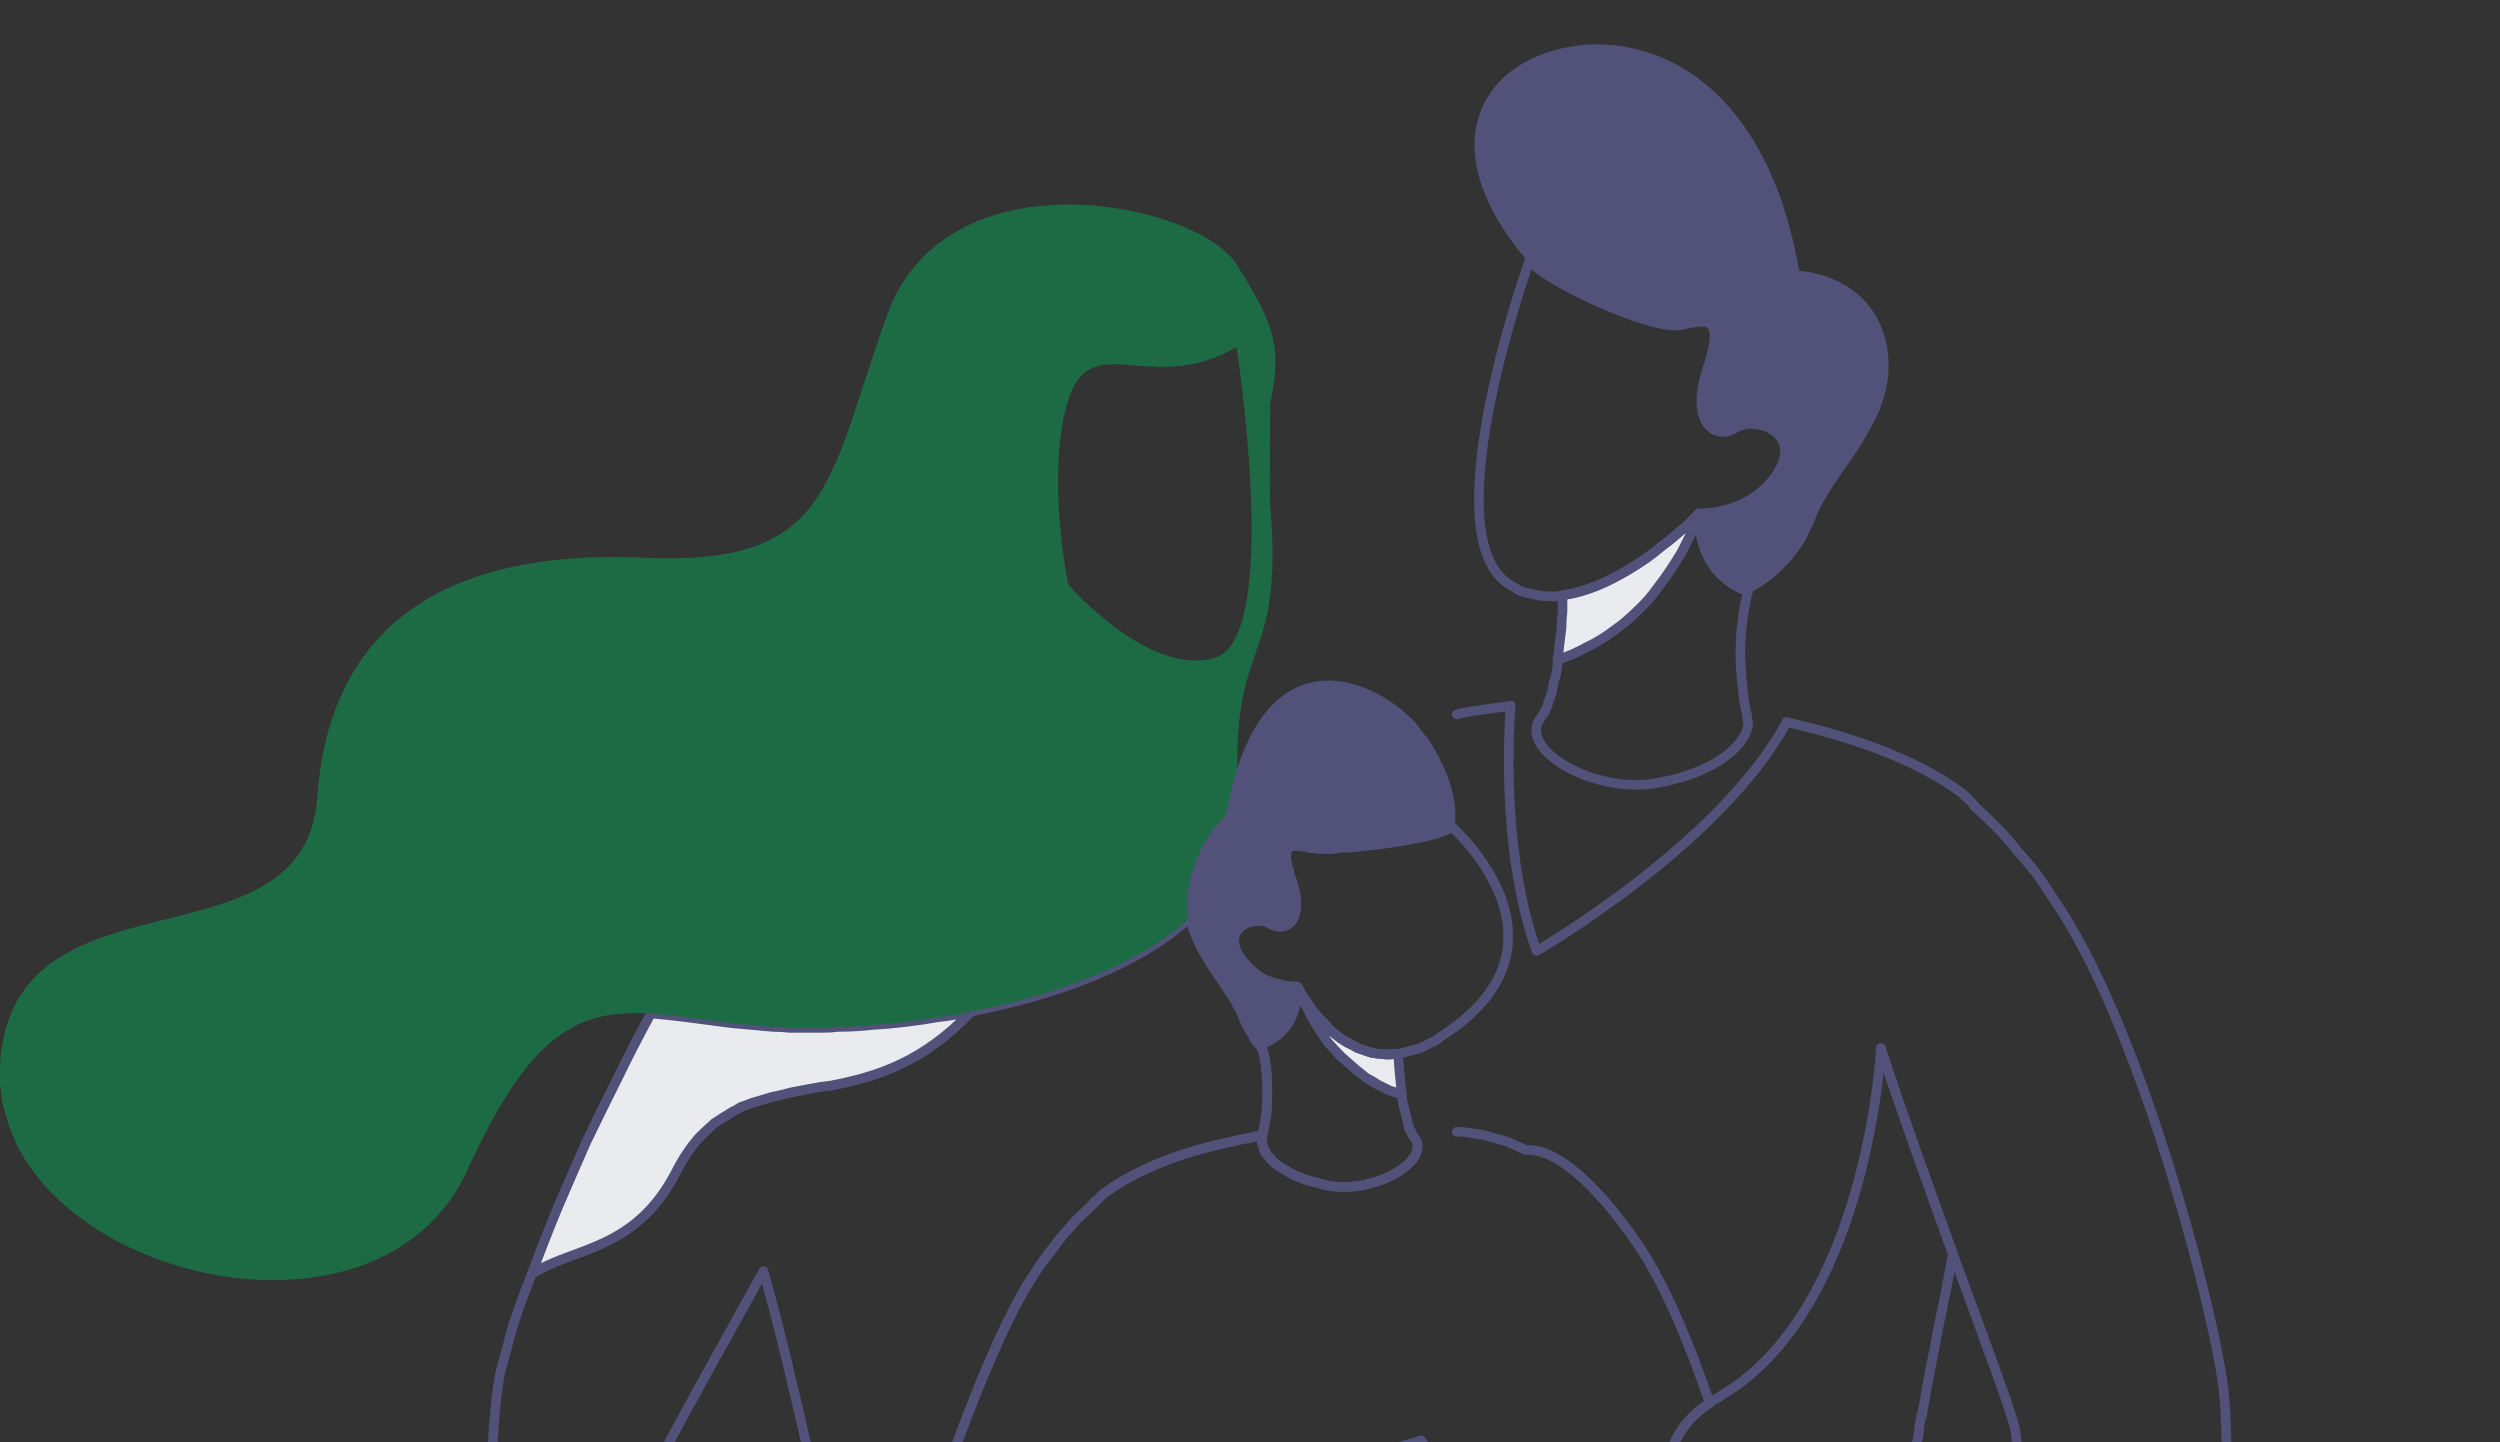 <svg version="1.2" xmlns="http://www.w3.org/2000/svg" viewBox="0 0 260 150" width="260" height="150">
	<rect x="0" y="0" width="260" height="150" fill="#333333" stroke="none"/>
	<title>New Project</title>
	<style>
		.s0 { fill: none;stroke: #515179;stroke-linecap: round;stroke-linejoin: round } 
		.s1 { fill: none;stroke: #515179;stroke-linecap: round;stroke-linejoin: round;stroke-width: .5 } 
		.s2 { fill: #eaebee } 
		.s3 { fill: #1d6b44 } 
		.s4 { fill: #515179 } 
	</style>
	<g id="Mask Group 18">
		<g id="Group 4466">
			<g id="Group 4465">
				<path id="Path 3570" class="s0" d="m131.3 118.1q-1.5 0.2-3 0.6c-4.6 0.9-9.7 2.6-13.6 5.5q-0.1 0.1-0.2 0.2-0.1 0.1-0.2 0.2-0.1 0.1-0.2 0.2-0.1 0.1-0.2 0.2 0 0 0 0 0 0 0 0 0 0 0 0-0.1 0-0.1 0.1-0.8 0.8-1.7 1.6-0.8 0.9-1.6 1.8-0.7 0.9-1.4 1.9-0.8 0.9-1.4 1.9c-3.9 5.6-8.9 19.1-12.5 30.4q-1.2-0.2-2.3-0.5-1.1-0.3-2.2-0.6-1.1-0.4-2.2-0.8-1.1-0.5-2.1-1c-0.7-0.3-3.9-16.8-7-27.6-4 7.2-8.9 16-10 18.2-2 3.7-6 42.4-6 42.4 0 0-8.7 1.8-11.4-1.2 0 0-2.2-37.5 0-48.7q0.3-1.3 0.7-2.6 0.3-1.3 0.7-2.6 0.5-1.4 0.9-2.6 0.5-1.3 1-2.6c4.2-2.8 10.7-2.3 15-10.6q0.5-1 1.1-1.9 0.6-0.9 1.3-1.7 0.8-0.8 1.6-1.5 0.9-0.6 1.9-1.2 0.2-0.1 0.4-0.2 0.3-0.2 0.5-0.3 0.3-0.1 0.6-0.2 0.2-0.1 0.5-0.2 1-0.3 2-0.6 1-0.2 2.1-0.5 1-0.2 2.1-0.4 1-0.2 2-0.3c4.7-0.9 9.6-2.4 14.6-7.7 8.8-1.7 17.5-4.9 22.8-9.8 0.7 4 4.2 7.1 5.5 10.4q0.2 0.5 0.4 0.9 0.2 0.4 0.5 0.8 0.2 0.5 0.5 0.9 0.3 0.3 0.6 0.7 0.3 1.1 0.4 2.2 0.1 1.2 0.1 2.3 0 1.1-0.1 2.3-0.2 1.1-0.4 2.2z"/>
				<path id="Path 3571" class="s1" d="m136 104.4v0.5q-0.6-1-1-2.2 0.1 0.2 0.2 0.4 0.1 0.3 0.3 0.5 0.1 0.2 0.3 0.4 0.1 0.2 0.2 0.4z"/>
				<path id="Path 3572" class="s2" d="m101 105.2c-5 5.3-9.9 6.8-14.6 7.7q-1 0.1-2 0.3-1.1 0.2-2.1 0.4-1.1 0.3-2.1 0.5-1 0.3-2 0.6-0.3 0.1-0.5 0.2-0.3 0.1-0.6 0.2-0.2 0.1-0.5 0.3-0.2 0.1-0.4 0.2-1 0.6-1.9 1.2-0.8 0.7-1.6 1.5-0.7 0.8-1.3 1.7-0.6 0.9-1.1 1.9c-4.3 8.3-10.8 7.8-15 10.6q1.3-3.5 2.7-6.9 1.5-3.5 3-6.9 1.6-3.3 3.3-6.7 1.6-3.3 3.4-6.6c2.5 0.2 5.2 0.6 8.3 1q2.1 0.2 4.4 0.4 0.9 0 1.7 0.1 0.9 0 1.7 0 0.9 0 1.7 0 0.9 0 1.7-0.1 1.7 0 3.5-0.2 1.7-0.1 3.4-0.3 1.7-0.2 3.4-0.5 1.8-0.2 3.5-0.6z"/>
				<path id="Path 3573" class="s0" d="m101 105.2c-5 5.3-9.9 6.8-14.6 7.7q-1 0.1-2 0.3-1.1 0.2-2.1 0.4-1.1 0.3-2.1 0.5-1 0.3-2 0.6-0.3 0.1-0.5 0.2-0.3 0.1-0.6 0.2-0.2 0.1-0.5 0.3-0.2 0.1-0.4 0.2-1 0.6-1.9 1.2-0.8 0.7-1.6 1.5-0.7 0.8-1.3 1.7-0.6 0.9-1.1 1.9c-4.3 8.3-10.8 7.8-15 10.6q1.3-3.5 2.7-6.9 1.5-3.5 3-6.9 1.6-3.3 3.3-6.7 1.6-3.3 3.4-6.6c2.5 0.2 5.2 0.6 8.3 1q2.1 0.2 4.4 0.4 0.9 0 1.7 0.1 0.9 0 1.7 0 0.9 0 1.7 0 0.9 0 1.7-0.1 1.7 0 3.5-0.2 1.7-0.1 3.4-0.3 1.7-0.2 3.4-0.5 1.8-0.2 3.5-0.6z"/>
				<path id="Path 3574" fill-rule="evenodd" class="s3" d="m128.7 80.7q-0.1 0.5-0.3 1-0.1 0.6-0.2 1.1-0.1 0.6-0.3 1.1-0.1 0.6-0.2 1.1c0 0-2.9 2.1-3.9 7.6q-0.1 0.4-0.1 0.7 0 0.4 0 0.7 0 0.4 0 0.7 0 0.4 0.1 0.7c-5.3 4.9-14 8.1-22.8 9.8q-1.7 0.4-3.5 0.6-1.7 0.3-3.4 0.5-1.7 0.2-3.4 0.3-1.8 0.2-3.5 0.2-0.8 0.1-1.7 0.1-0.8 0-1.7 0-0.8 0-1.7 0-0.8-0.1-1.7-0.1-2.3-0.2-4.4-0.4c-3.1-0.4-5.8-0.8-8.3-1-7.5-0.4-12.5 1.8-19.1 16.3-8.3 18.2-39.2 12.7-46.9-2.7q-0.4-1-0.8-2-0.3-1-0.6-2.1-0.2-1-0.3-2.1 0-1 0-2.1c1.3-21.2 31.7-9.3 33-27.8 1.3-18.4 14.1-25.8 33.9-24.9 19.7 0.9 19.1-7.8 25.3-25.1 6.1-17.3 32.3-11.9 36.4-5.4 4.1 6.5 4.7 8.6 3.5 14.5 0 0-0.1 10.1 0 10.4 1.4 16.9-3.8 13.6-3.4 28.3zm-0.1-44.6c-8.9 5.2-15.1-2.1-17.5 5.5-2.4 7.7 0 19.2 0 19.2 0 0 8.4 9.7 15.3 7.6 6.9-2.2 2.2-32.3 2.2-32.3z"/>
				<path id="Path 3575" class="s4" d="m188.5 54q-0.5 1.2-1.1 2.3-0.7 1.1-1.6 2.1-0.8 0.9-1.8 1.7-1.1 0.8-2.2 1.4c0 0-5.2-1.3-5.1-8.1 0 0 5.3 0.2 8.1-4.1 2.8-4.3-2.1-6.1-4.3-4.8-2.2 1.4-4.7-0.7-3-5.9 1.7-5.3 0.7-5.6-2.6-4.8-3.2 0.7-14.7-4.9-15.7-6.6q0 0 0 0 0-0.1-0.1-0.1 0 0 0 0 0 0 0-0.1c0 0-9.1-9.5-3.9-17.2 5.1-7.7 26.9-9.6 31.7 18.6 0 0 7.7 0.2 9.1 7.7 1.3 7.5-5.4 12.4-7.5 17.9z"/>
				<path id="Path 3576" class="s1" d="m188.5 54q-0.5 1.2-1.1 2.3-0.7 1.1-1.6 2.1-0.8 0.9-1.8 1.7-1.1 0.8-2.2 1.4c0 0-5.2-1.3-5.1-8.1 0 0 5.3 0.2 8.1-4.1 2.8-4.3-2.1-6.1-4.3-4.8-2.2 1.4-4.7-0.7-3-5.9 1.7-5.3 0.7-5.6-2.6-4.8-3.2 0.7-14.7-4.9-15.7-6.6q0 0 0 0 0-0.1-0.1-0.1 0 0 0 0 0 0 0-0.1c0 0-9.1-9.5-3.9-17.2 5.1-7.7 26.9-9.6 31.7 18.6 0 0 7.7 0.2 9.1 7.7 1.3 7.5-5.4 12.4-7.5 17.9z"/>
				<path id="Path 3577" class="s0" d="m151.5 74.3q0.7-0.2 1.4-0.3 0.7-0.1 1.4-0.2 0.7-0.1 1.4-0.2 0.7-0.1 1.4-0.2"/>
				<path id="Path 3578" class="s0" d="m185.8 75.1c6.1 1.4 13.2 3.6 18.4 7.5q0.1 0.2 0.3 0.3 0.1 0.1 0.3 0.3 0.1 0.1 0.3 0.3 0.1 0.1 0.2 0.3"/>
				<path id="Path 3579" class="s0" d="m203.1 130.4q-0.7 3.9-1.5 7.6-0.2 1.1-0.4 2.2-0.4 1.8-0.7 3.6-0.2 0.8-0.3 1.7-0.2 0.8-0.3 1.7-0.1 0-0.1 0 0 0.3-0.1 0.6 0 0.2-0.1 0.5 0 0.3 0 0.5-0.1 0.3-0.1 0.6-0.2 0.7-0.3 1.5-0.1 0.3-0.1 0.6-0.1 0.3-0.1 0.6 0 0.2-0.1 0.5 0 0.3-0.1 0.6 0 0.1 0 0.2 0 0.1 0 0.2-0.1 0.1-0.1 0.2 0 0.1 0 0.2-0.2 1.1-0.3 2.2-0.1 0.6-0.2 1.2-0.1 1.3-0.2 2.4l-0.1 1.1q-0.1 0.5-0.1 1.1 0 0.4 0 0.8 0 0.3 0 0.7 0 0.4 0 0.7 0 0.4 0 0.7 0 0.4 0 0.8c1.2 17.1 2 23.5 2.9 26.7 0.8 2.3-7.6 4.4-18.9 2.9q-1.5-0.2-2.9-0.5-1.5-0.2-2.9-0.6-1.5-0.3-2.9-0.7-1.4-0.5-2.9-0.9 0-0.1-0.1-0.1-0.1 0-0.2 0 0-0.1-0.1-0.1-0.1 0-0.2 0c-8-2.9-18.2-4.6-26.6-5.7 3.1-3.8 8.4-7.7 19.3-11q0.6-0.1 1.3-0.3 0.6-0.3 1.2-0.5 0.7-0.2 1.3-0.4 0.6-0.3 1.2-0.6 0.2 0 0.4-0.1c17.2-7.9-1.9-19.7 10.1-27.9q0.2-0.1 0.3-0.2 0.1-0.1 0.3-0.2 0.1 0 0.2-0.1 0.2-0.1 0.3-0.2c15.1-8.8 16.7-35.4 16.7-36.2 2 6.2 4.9 14.2 7.5 21.4z"/>
				<path id="Path 3580" class="s1" d="m181.7 74.4q0 0.1 0 0.2 0 0.1 0 0.2 0 0.1 0 0.2 0.1 0.1 0.1 0.2c0 1.8-2.7 5-9.3 6.2-6.7 1.2-14.7-3.5-12.3-6.7q0.1-0.2 0.3-0.4 0.1-0.2 0.2-0.4 0.1-0.2 0.2-0.4 0-0.2 0.1-0.4"/>
				<path id="Path 3581" class="s0" d="m185.8 75.1c-6.8 12.7-26 23.8-26 23.8-3.4-9.6-3-21-2.7-25.5"/>
				<path id="Path 3582" class="s0" d="m205.3 83.8q1.2 1.1 2.3 2.2 1.2 1.2 2.2 2.5 1.1 1.2 2.1 2.5 0.9 1.3 1.8 2.7c8.6 12.5 15.9 40.1 17.4 49.7 1.5 9.5-0.7 42.3-5.4 56.5l-12.5-0.9c0 0-3.1-47.1-3.6-50.2-0.3-1.7-3.2-9.4-6.5-18.4-2.6-7.2-5.5-15.2-7.5-21.4"/>
				<path id="Path 3583" class="s0" d="m181.7 74.4q0 0.1 0 0.2 0 0.1 0 0.2 0 0.1 0.1 0.2 0 0.1 0 0.2c0 1.8-2.7 5-9.3 6.2-6.7 1.3-14.7-3.5-12.3-6.7q0.1-0.2 0.3-0.4 0.1-0.2 0.2-0.4 0.1-0.2 0.2-0.4 0.1-0.2 0.1-0.4 0.2-0.5 0.4-1.1 0.1-0.5 0.2-1.1 0.2-0.6 0.3-1.1 0.1-0.6 0.1-1.2 1.6-0.5 3-1.3 1.5-0.7 2.8-1.7 1.3-0.9 2.5-2.1 1.2-1.1 2.1-2.4 0.7-0.9 1.3-1.8 0.6-0.9 1.2-1.9 0.5-1 1-2 0.4-1 0.8-2c-0.1 6.8 5.1 8.1 5.1 8.1q-0.4 1.5-0.6 3.2-0.2 1.6-0.2 3.2 0 1.6 0.2 3.3 0.1 1.6 0.5 3.2z"/>
				<path id="Path 3584" class="s2" d="m176.7 53.4q-0.4 1-0.8 2-0.5 1-1 2-0.6 1-1.2 1.9-0.6 0.9-1.3 1.8-0.9 1.3-2.1 2.4-1.2 1.2-2.5 2.1-1.3 1-2.8 1.7-1.4 0.8-3 1.3 0.1-0.8 0.2-1.7 0.1-0.8 0.2-1.6 0-0.9 0.1-1.7 0-0.8 0-1.7c3.1-0.4 6.2-2.1 8.8-3.9q0.7-0.5 1.4-1.1 0.7-0.5 1.4-1.1 0.7-0.6 1.4-1.2 0.6-0.6 1.2-1.2z"/>
				<path id="Path 3585" class="s0" d="m176.7 53.4q-0.4 1-0.8 2-0.5 1-1 2-0.6 1-1.2 1.9-0.6 0.9-1.3 1.8-0.9 1.3-2.1 2.4-1.2 1.2-2.5 2.1-1.3 1-2.8 1.7-1.4 0.8-3 1.3 0.1-0.8 0.2-1.7 0.1-0.8 0.2-1.6 0-0.9 0.1-1.7 0-0.8 0-1.7c3.1-0.4 6.2-2.1 8.8-3.9q0.7-0.5 1.4-1.1 0.7-0.5 1.4-1.1 0.7-0.6 1.4-1.2 0.6-0.6 1.2-1.2z"/>
				<path id="Path 3586" class="s0" d="m184.8 49.3c-2.8 4.3-8.1 4.1-8.1 4.1q-0.6 0.6-1.2 1.2-0.7 0.6-1.4 1.2-0.7 0.6-1.4 1.1-0.7 0.6-1.4 1.1c-2.6 1.8-5.7 3.5-8.8 3.9q-0.7 0.2-1.5 0.1-0.8 0-1.5-0.2-0.8-0.1-1.5-0.4-0.7-0.4-1.3-0.8c-7.7-5.6 2.4-33.6 2.4-33.6q0 0.1 0 0.1 0 0 0 0 0.1 0 0.1 0.1 0 0 0 0c1 1.7 12.5 7.3 15.7 6.6 3.3-0.8 4.3-0.5 2.6 4.8-1.7 5.2 0.8 7.3 3 5.9 2.2-1.3 7.1 0.6 4.3 4.8z"/>
				<path id="Path 3587" class="s4" d="m151 86h-0.1c-0.6 0.9-7.4 2-11.6 2.2q-0.4 0.1-0.8 0.1-0.4 0-0.7 0-0.4 0-0.8 0-0.4-0.1-0.7-0.1c-1.9-0.4-2.7-0.4-2.5 1.3q0.1 0.3 0.1 0.6 0.1 0.2 0.2 0.5 0 0.3 0.1 0.6 0.1 0.2 0.2 0.5c1.3 3.9-0.6 5.4-2.3 4.4-1.6-1-5.2 0.4-3.1 3.5q0.5 0.7 1.1 1.3 0.7 0.6 1.5 1 0.8 0.3 1.6 0.5 0.9 0.2 1.7 0.2c0.1 5.1-3.7 6-3.7 6q0.1 0 0.1 0.1 0 0.1 0 0.1 0 0.1 0 0.2 0 0 0 0.1-0.3-0.4-0.6-0.8-0.3-0.3-0.5-0.8-0.3-0.4-0.5-0.8-0.2-0.5-0.4-0.9c-1.3-3.3-4.8-6.4-5.5-10.4q-0.1-0.4-0.1-0.7 0-0.3 0-0.7 0-0.3 0-0.7 0-0.3 0.1-0.7c1-5.5 3.9-7.6 3.9-7.6q0.1-0.5 0.2-1.1 0.1-0.5 0.3-1.1 0.1-0.5 0.2-1.1 0.2-0.5 0.3-1c4.1-14 14-10 18.4-5.3q0.1 0.2 0.3 0.4 0.1 0.1 0.2 0.3 0.2 0.2 0.3 0.4 0.1 0.1 0.3 0.3c3.8 5.7 2.8 9.1 2.8 9.1"/>
				<path id="Path 3588" class="s1" d="m151 86h-0.1c-0.6 0.9-7.4 2-11.6 2.2q-0.4 0.1-0.8 0.1-0.4 0-0.7 0-0.4 0-0.8 0-0.4-0.1-0.7-0.1c-1.9-0.4-2.7-0.4-2.5 1.3q0.1 0.3 0.1 0.6 0.1 0.2 0.2 0.5 0 0.3 0.1 0.6 0.1 0.2 0.2 0.5c1.3 3.9-0.6 5.4-2.3 4.4-1.6-1-5.2 0.4-3.1 3.5q0.5 0.7 1.1 1.3 0.7 0.6 1.5 1 0.8 0.3 1.6 0.5 0.9 0.2 1.7 0.2c0.1 5.1-3.7 6-3.7 6q0.1 0 0.1 0.1 0 0.1 0 0.1 0 0.1 0 0.2 0 0 0 0.1-0.3-0.4-0.6-0.8-0.3-0.3-0.5-0.8-0.3-0.4-0.5-0.8-0.2-0.5-0.4-0.9c-1.3-3.3-4.8-6.4-5.5-10.4q-0.1-0.4-0.1-0.7 0-0.3 0-0.7 0-0.3 0-0.7 0-0.3 0.1-0.7c1-5.5 3.9-7.6 3.9-7.6q0.1-0.5 0.2-1.1 0.1-0.5 0.3-1.1 0.1-0.5 0.2-1.1 0.2-0.5 0.3-1c4.1-14 14-10 18.4-5.3q0.1 0.2 0.3 0.4 0.1 0.1 0.2 0.3 0.2 0.2 0.3 0.4 0.1 0.1 0.3 0.3c3.8 5.7 2.8 9.2 2.8 9.2z"/>
				<path id="Path 3589" class="s0" d="m138.1 123.3q-0.1 0-0.3-0.1-0.1 0-0.2 0-0.2-0.1-0.3-0.1-0.1 0-0.3-0.1-0.6-0.1-1.1-0.3-0.1 0-0.2 0 0-0.1-0.1-0.1-0.1 0-0.1 0-0.1-0.1-0.2-0.1-0.2-0.1-0.5-0.2-0.3-0.1-0.6-0.3-0.2-0.1-0.5-0.3-0.2-0.1-0.5-0.3-0.1-0.1-0.2-0.1-0.1-0.1-0.2-0.2-0.2-0.1-0.3-0.2-0.1-0.1-0.2-0.2 0 0-0.1-0.1 0 0 0-0.1-0.1 0-0.1-0.1-0.1 0-0.1-0.1-0.1-0.1-0.2-0.2 0 0 0 0-0.1-0.1-0.1-0.1 0 0 0-0.1 0 0 0 0-0.1-0.1-0.2-0.3-0.1-0.1-0.1-0.3-0.1-0.1-0.1-0.3-0.1-0.1-0.1-0.3 0-0.1 0-0.2 0 0 0.1-0.1 0-0.1 0-0.2 0 0 0-0.1 0.2-1.1 0.4-2.2 0.1-1.2 0.1-2.3 0-1.1-0.1-2.3-0.1-1.1-0.4-2.2 0-0.1 0-0.1 0-0.1 0-0.2 0 0 0-0.1 0-0.1-0.1-0.1c0-0.1 3.8-0.9 3.7-6l0.1 0.1q0.4 1.2 1 2.2 0.4 0.9 1 1.8 0.5 0.9 1.2 1.7 0.6 0.8 1.3 1.5 0.8 0.7 1.6 1.4 0.5 0.4 1.1 0.8 0.5 0.4 1.1 0.7 0.6 0.3 1.2 0.6 0.6 0.2 1.3 0.4 0 0.5 0.1 0.9 0.1 0.4 0.2 0.8 0.1 0.4 0.2 0.8 0.1 0.5 0.2 0.9 0.1 0.1 0.1 0.3 0.1 0.1 0.2 0.3 0.1 0.1 0.1 0.2 0.1 0.2 0.2 0.3c1.8 2.4-4.1 5.9-9 5z"/>
				<path id="Path 3590" class="s2" d="m145.8 113.8q-0.7-0.2-1.3-0.4-0.6-0.3-1.2-0.6-0.6-0.4-1.2-0.7-0.5-0.4-1-0.8-0.8-0.7-1.6-1.4-0.7-0.7-1.4-1.5-0.6-0.8-1.1-1.7-0.6-0.9-1-1.8-0.6-1-1-2.2 0.1 0.2 0.2 0.4 0.1 0.3 0.3 0.5 0.1 0.2 0.3 0.4 0.1 0.2 0.2 0.4 0.3 0.3 0.5 0.7 0.3 0.3 0.6 0.7 0.3 0.3 0.6 0.6 0.3 0.4 0.7 0.8 0.4 0.3 0.9 0.7 0.4 0.3 0.9 0.5 0.5 0.3 1 0.6 0.3 0.1 0.6 0.2 0.5 0.2 0.9 0.3 0.5 0.1 0.9 0.1 0.5 0.1 0.9 0 0.5 0 0.9 0c0.1 1.2 0.2 2.7 0.4 4.2z"/>
				<path id="Path 3591" class="s0" d="m145.8 113.8q-0.7-0.2-1.3-0.4-0.6-0.3-1.2-0.6-0.6-0.4-1.2-0.7-0.5-0.4-1-0.8-0.8-0.7-1.6-1.4-0.7-0.7-1.4-1.5-0.6-0.8-1.1-1.7-0.6-0.9-1-1.8-0.6-1-1-2.2 0.1 0.2 0.2 0.4 0.1 0.3 0.3 0.5 0.1 0.2 0.3 0.4 0.1 0.2 0.2 0.4 0.3 0.3 0.5 0.7 0.3 0.3 0.6 0.7 0.3 0.3 0.6 0.6 0.3 0.4 0.7 0.8 0.4 0.3 0.9 0.7 0.4 0.3 0.9 0.5 0.5 0.3 1 0.6 0.3 0.1 0.6 0.2 0.5 0.2 0.9 0.3 0.5 0.1 0.9 0.1 0.5 0.1 0.9 0 0.5 0 0.9 0c0.1 1.2 0.2 2.7 0.4 4.2z"/>
				<path id="Path 3592" class="s0" d="m149.7 107.9q-0.4 0.4-1 0.6-0.5 0.3-1 0.5-0.6 0.2-1.1 0.3-0.6 0.2-1.2 0.3-0.4 0-0.9 0.1-0.4 0-0.9-0.1-0.4 0-0.9-0.1-0.4-0.1-0.9-0.3-0.3-0.1-0.6-0.2-0.5-0.3-1-0.5-0.5-0.3-0.9-0.6-0.5-0.4-0.9-0.7-0.4-0.4-0.7-0.8-0.3-0.3-0.6-0.6-0.3-0.4-0.6-0.7 0-0.1-0.1-0.2-0.1-0.1-0.1-0.1-0.1-0.1-0.1-0.2-0.1-0.1-0.2-0.2-0.1-0.2-0.2-0.4-0.2-0.2-0.3-0.4-0.2-0.2-0.3-0.5-0.1-0.2-0.2-0.4l-0.1-0.1q-0.8 0-1.7-0.2-0.8-0.2-1.6-0.5-0.8-0.4-1.4-1-0.7-0.6-1.2-1.3c-2.1-3.1 1.5-4.5 3.1-3.5 1.7 1 3.6-0.5 2.3-4.4q-0.1-0.3-0.2-0.5-0.1-0.3-0.1-0.6-0.1-0.2-0.2-0.5 0-0.3-0.1-0.6c-0.2-1.7 0.6-1.7 2.5-1.3q0.4 0 0.7 0.1 0.4 0 0.8 0 0.3 0 0.7 0 0.4 0 0.8-0.1c4.2-0.2 11-1.3 11.6-2.2h0.1c0 0 14 12.3-1.3 21.9z"/>
				<path id="Path 3593" class="s0" d="m151.5 117.7q0.9 0 1.8 0.2 1 0.1 1.9 0.4 0.9 0.2 1.7 0.5 0.9 0.4 1.8 0.8c2.8-0.2 6.9 2.9 11.7 9.9 2.7 4 5.3 10.2 7.4 16.4-12 8.2 7.1 20-10.1 27.9-0.2-2-0.3-3.3-0.4-3.7q-0.1-0.3-0.1-0.5-0.1-0.3-0.2-0.5 0-0.2-0.1-0.5-0.1-0.2-0.2-0.5 0-0.8 0-1.5-0.1-0.8-0.1-1.6 0-0.8 0-1.6 0-0.7 0-1.5l2.1-0.6-1.9-6.2-0.1-0.4-4.3 1.3-1.3 0.4-6.7 2-0.4 0.1-6.2-8.7-15.5 4.6-3.5 1.1-2.3 0.7-2.8 0.8-5 1.5-3.2 1q0-0.1 0-0.1 0 0 0 0 0 0 0 0 0 0 0 0 0 0 0 0 0 0 0 0 0 0 0 0.1 0 0 0 0l-1.7 0.5-1 2.8q-2.1 0.3-4.2 0.5-2.1 0.1-4.2 0.1-2.1 0-4.2-0.1-2.1-0.2-4.1-0.5-0.5 0-0.9-0.1c3.6-11.3 8.6-24.8 12.5-30.4q0.6-1 1.3-1.9 0.8-1 1.5-1.9 0.8-0.9 1.6-1.8 0.9-0.8 1.7-1.6 0-0.1 0-0.1 0 0 0.1 0 0 0 0 0 0 0 0 0 0.1-0.1 0.2-0.2 0.1-0.1 0.2-0.2 0.1-0.1 0.2-0.2 0.1-0.1 0.2-0.2c3.9-2.9 9-4.6 13.6-5.5q0.3-0.1 0.7-0.2 0.4-0.1 0.8-0.1 0.4-0.1 0.7-0.2 0.4 0 0.8-0.1 0 0.1 0 0.1 0 0.1-0.1 0.2 0 0.1 0 0.1 0 0.1 0 0.2 0 0.1 0.1 0.3 0 0.2 0.1 0.3 0 0.2 0.1 0.3 0.1 0.2 0.1 0.3 0.1 0 0.1 0 0 0.1 0 0.1 0 0 0.1 0.1 0 0 0 0 0.1 0.1 0.2 0.2 0 0.1 0.1 0.1 0 0.1 0.1 0.1 0 0.1 0 0.1 0.1 0.1 0.1 0.1 0.1 0.1 0.2 0.2 0.1 0.1 0.2 0.2 0.2 0.1 0.3 0.2 0.1 0 0.2 0.1 0.3 0.2 0.5 0.3 0.3 0.2 0.5 0.3 0.3 0.2 0.6 0.3 0.2 0.1 0.5 0.2 0.3 0.1 0.6 0.2 0.5 0.2 1.1 0.3 0.5 0.2 1.1 0.3c4.9 0.9 10.8-2.6 9-5q-0.1-0.1-0.2-0.3-0.1-0.1-0.1-0.2-0.1-0.2-0.2-0.3 0-0.2-0.1-0.4"/>
			</g>
		</g>
	</g>
</svg>
